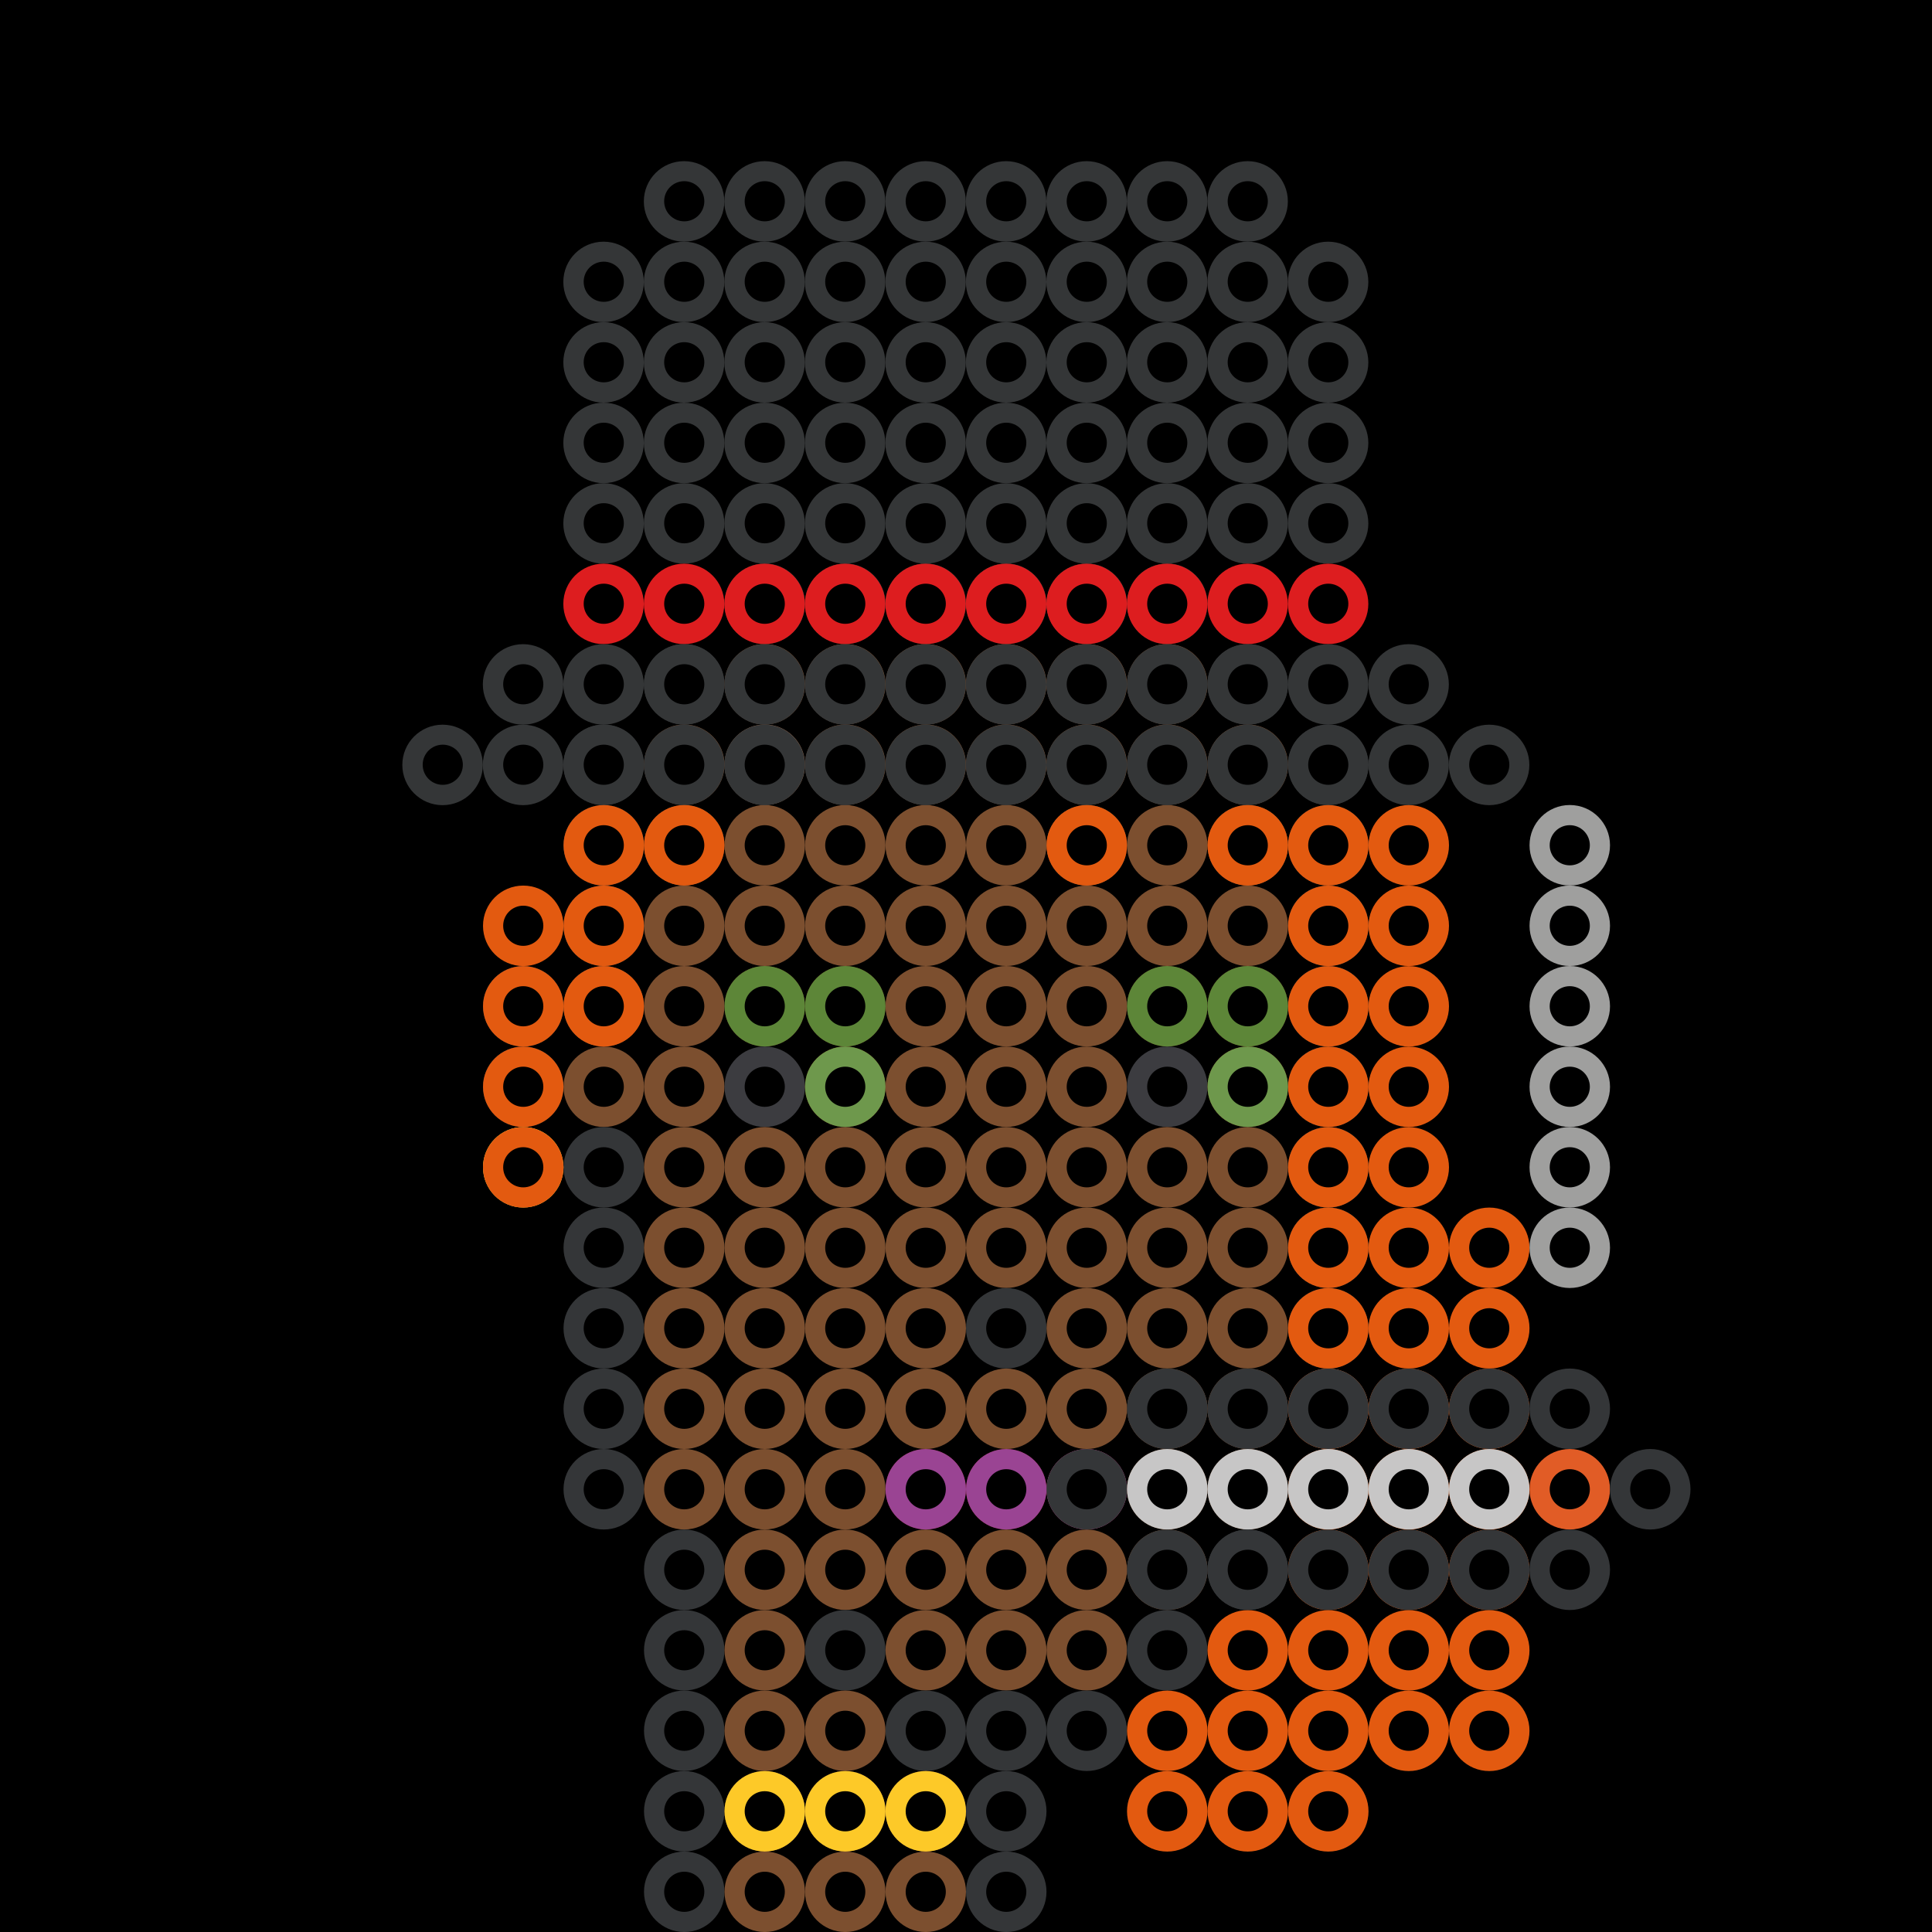 <?xml version='1.0' encoding='UTF-8'?><svg id='Lager_2' xmlns='http://www.w3.org/2000/svg' width='240mm' height='240mm' viewBox='0 0 680.31 680.31'><g id='Lager_2-2'><rect width='680.31' height='680.31'/></g><defs><style>.Dark-1{fill:none;}.Dark-2{fill:#93694d;}.Dark-3{fill:#713910;}.Dark-4{fill:#701513;}.Dark-5{fill:#343638;}.Dark-6{fill:#3c3c40;}.Dark-7{fill:#532913;}.Dark-8{fill:#7c4f2f;}</style></defs><g id='dark'><g><circle class='Dark-5' cx='269.29' cy='212.6' r='14.17'/><circle class='Dark-5' cx='297.64' cy='212.6' r='14.17'/><circle class='Dark-5' cx='325.98' cy='212.6' r='14.17'/><circle class='Dark-5' cx='354.33' cy='212.6' r='14.17'/><circle class='Dark-5' cx='382.68' cy='212.6' r='14.17'/><circle class='Dark-5' cx='411.02' cy='212.6' r='14.17'/><circle class='Dark-5' cx='240.94' cy='240.95' r='14.17'/><circle class='Dark-8' cx='269.29' cy='240.95' r='14.17'/><circle class='Dark-8' cx='297.64' cy='240.95' r='14.17'/><circle class='Dark-8' cx='325.98' cy='240.95' r='14.17'/><circle class='Dark-8' cx='354.33' cy='240.95' r='14.17'/><circle class='Dark-8' cx='382.68' cy='240.95' r='14.17'/><circle class='Dark-8' cx='411.02' cy='240.95' r='14.17'/><circle class='Dark-5' cx='439.37' cy='240.95' r='14.17'/><circle class='Dark-5' cx='212.6' cy='269.29' r='14.17'/><circle class='Dark-8' cx='240.94' cy='269.29' r='14.17'/><circle class='Dark-2' cx='269.29' cy='269.29' r='14.17'/><circle class='Dark-8' cx='297.64' cy='269.29' r='14.17'/><circle class='Dark-8' cx='325.98' cy='269.29' r='14.17'/><circle class='Dark-8' cx='354.33' cy='269.29' r='14.17'/><circle class='Dark-8' cx='382.68' cy='269.29' r='14.17'/><circle class='Dark-8' cx='411.02' cy='269.29' r='14.17'/><circle class='Dark-8' cx='439.37' cy='269.29' r='14.17'/><circle class='Dark-5' cx='467.72' cy='269.29' r='14.17'/><circle class='Dark-5' cx='212.6' cy='297.64' r='14.17'/><circle class='Dark-8' cx='240.94' cy='297.64' r='14.17'/><circle class='Dark-8' cx='269.29' cy='297.64' r='14.17'/><circle class='Dark-8' cx='297.64' cy='297.64' r='14.17'/><circle class='Dark-8' cx='325.98' cy='297.64' r='14.17'/><circle class='Dark-8' cx='354.33' cy='297.64' r='14.17'/><circle class='Dark-8' cx='382.68' cy='297.64' r='14.17'/><circle class='Dark-8' cx='411.02' cy='297.64' r='14.17'/><circle class='Dark-8' cx='439.37' cy='297.64' r='14.17'/><circle class='Dark-5' cx='467.72' cy='297.64' r='14.17'/><circle class='Dark-5' cx='212.6' cy='325.99' r='14.17'/><circle class='Dark-8' cx='240.94' cy='325.99' r='14.17'/><circle class='Dark-8' cx='269.29' cy='325.99' r='14.17'/><circle class='Dark-8' cx='297.64' cy='325.99' r='14.17'/><circle class='Dark-8' cx='325.98' cy='325.99' r='14.17'/><circle class='Dark-8' cx='354.33' cy='325.99' r='14.17'/><circle class='Dark-8' cx='382.68' cy='325.99' r='14.17'/><circle class='Dark-8' cx='411.02' cy='325.99' r='14.17'/><circle class='Dark-8' cx='439.37' cy='325.99' r='14.17'/><circle class='Dark-5' cx='467.72' cy='325.99' r='14.17'/><circle class='Dark-5' cx='184.25' cy='354.33' r='14.17'/><circle class='Dark-8' cx='212.6' cy='354.33' r='14.17'/><circle class='Dark-8' cx='240.94' cy='354.33' r='14.17'/><circle class='Dark-7' cx='269.29' cy='354.33' r='14.17'/><circle class='Dark-7' cx='297.64' cy='354.33' r='14.17'/><circle class='Dark-8' cx='325.98' cy='354.33' r='14.17'/><circle class='Dark-8' cx='354.33' cy='354.33' r='14.17'/><circle class='Dark-8' cx='382.68' cy='354.33' r='14.17'/><circle class='Dark-7' cx='411.02' cy='354.33' r='14.17'/><circle class='Dark-7' cx='439.37' cy='354.33' r='14.17'/><circle class='Dark-5' cx='467.72' cy='354.33' r='14.17'/><circle class='Dark-5' cx='184.25' cy='382.68' r='14.17'/><circle class='Dark-8' cx='212.6' cy='382.68' r='14.17'/><circle class='Dark-8' cx='240.94' cy='382.68' r='14.17'/><circle class='Dark-6' cx='269.29' cy='382.68' r='14.17'/><circle class='Dark-3' cx='297.64' cy='382.68' r='14.17'/><circle class='Dark-8' cx='325.98' cy='382.68' r='14.17'/><circle class='Dark-8' cx='354.33' cy='382.68' r='14.17'/><circle class='Dark-8' cx='382.68' cy='382.68' r='14.17'/><circle class='Dark-6' cx='411.02' cy='382.68' r='14.17'/><circle class='Dark-3' cx='439.37' cy='382.68' r='14.17'/><circle class='Dark-5' cx='467.72' cy='382.68' r='14.17'/><circle class='Dark-5' cx='184.25' cy='411.03' r='14.17'/><circle class='Dark-5' cx='212.6' cy='411.03' r='14.17'/><circle class='Dark-8' cx='240.94' cy='411.03' r='14.17'/><circle class='Dark-8' cx='269.29' cy='411.03' r='14.17'/><circle class='Dark-8' cx='297.64' cy='411.03' r='14.17'/><circle class='Dark-8' cx='325.98' cy='411.03' r='14.17'/><circle class='Dark-8' cx='354.33' cy='411.03' r='14.17'/><circle class='Dark-8' cx='382.68' cy='411.03' r='14.17'/><circle class='Dark-8' cx='411.02' cy='411.03' r='14.17'/><circle class='Dark-8' cx='439.37' cy='411.03' r='14.17'/><circle class='Dark-5' cx='467.72' cy='411.03' r='14.17'/><circle class='Dark-5' cx='212.6' cy='439.37' r='14.17'/><circle class='Dark-8' cx='240.94' cy='439.37' r='14.17'/><circle class='Dark-8' cx='269.29' cy='439.37' r='14.17'/><circle class='Dark-8' cx='297.64' cy='439.37' r='14.17'/><circle class='Dark-8' cx='325.98' cy='439.37' r='14.17'/><circle class='Dark-8' cx='354.33' cy='439.37' r='14.17'/><circle class='Dark-8' cx='382.68' cy='439.37' r='14.17'/><circle class='Dark-8' cx='411.02' cy='439.37' r='14.17'/><circle class='Dark-8' cx='439.37' cy='439.37' r='14.17'/><circle class='Dark-5' cx='467.72' cy='439.37' r='14.17'/><circle class='Dark-5' cx='212.6' cy='467.72' r='14.17'/><circle class='Dark-8' cx='240.94' cy='467.72' r='14.17'/><circle class='Dark-8' cx='269.29' cy='467.72' r='14.17'/><circle class='Dark-8' cx='297.64' cy='467.72' r='14.17'/><circle class='Dark-8' cx='325.98' cy='467.72' r='14.17'/><circle class='Dark-5' cx='354.33' cy='467.72' r='14.17'/><circle class='Dark-8' cx='382.68' cy='467.72' r='14.17'/><circle class='Dark-8' cx='411.02' cy='467.72' r='14.17'/><circle class='Dark-8' cx='439.37' cy='467.72' r='14.17'/><circle class='Dark-5' cx='467.72' cy='467.72' r='14.17'/><circle class='Dark-5' cx='212.6' cy='496.07' r='14.17'/><circle class='Dark-8' cx='240.94' cy='496.07' r='14.17'/><circle class='Dark-8' cx='269.29' cy='496.07' r='14.17'/><circle class='Dark-8' cx='297.64' cy='496.07' r='14.17'/><circle class='Dark-8' cx='325.98' cy='496.07' r='14.17'/><circle class='Dark-8' cx='354.33' cy='496.07' r='14.17'/><circle class='Dark-8' cx='382.68' cy='496.07' r='14.17'/><circle class='Dark-8' cx='411.02' cy='496.07' r='14.17'/><circle class='Dark-8' cx='439.37' cy='496.07' r='14.17'/><circle class='Dark-5' cx='467.72' cy='496.07' r='14.17'/><circle class='Dark-5' cx='212.6' cy='524.41' r='14.17'/><circle class='Dark-8' cx='240.94' cy='524.41' r='14.17'/><circle class='Dark-8' cx='269.29' cy='524.41' r='14.17'/><circle class='Dark-8' cx='297.64' cy='524.41' r='14.17'/><circle class='Dark-4' cx='325.98' cy='524.41' r='14.17'/><circle class='Dark-4' cx='354.33' cy='524.41' r='14.17'/><circle class='Dark-4' cx='382.68' cy='524.41' r='14.17'/><circle class='Dark-8' cx='411.02' cy='524.41' r='14.17'/><circle class='Dark-8' cx='439.37' cy='524.41' r='14.17'/><circle class='Dark-5' cx='467.72' cy='524.41' r='14.17'/><circle class='Dark-5' cx='240.94' cy='552.76' r='14.17'/><circle class='Dark-8' cx='269.29' cy='552.76' r='14.17'/><circle class='Dark-8' cx='297.64' cy='552.76' r='14.17'/><circle class='Dark-8' cx='325.98' cy='552.76' r='14.17'/><circle class='Dark-8' cx='354.33' cy='552.76' r='14.17'/><circle class='Dark-8' cx='382.68' cy='552.76' r='14.17'/><circle class='Dark-8' cx='411.02' cy='552.76' r='14.17'/><circle class='Dark-5' cx='439.37' cy='552.76' r='14.17'/><circle class='Dark-5' cx='240.94' cy='581.11' r='14.17'/><circle class='Dark-8' cx='269.29' cy='581.11' r='14.17'/><circle class='Dark-5' cx='297.64' cy='581.11' r='14.17'/><circle class='Dark-8' cx='325.98' cy='581.11' r='14.17'/><circle class='Dark-8' cx='354.33' cy='581.11' r='14.17'/><circle class='Dark-8' cx='382.68' cy='581.11' r='14.17'/><circle class='Dark-5' cx='411.02' cy='581.11' r='14.17'/><circle class='Dark-5' cx='240.94' cy='609.45' r='14.17'/><circle class='Dark-8' cx='269.29' cy='609.45' r='14.17'/><circle class='Dark-8' cx='297.64' cy='609.45' r='14.17'/><circle class='Dark-5' cx='325.98' cy='609.45' r='14.17'/><circle class='Dark-5' cx='354.33' cy='609.45' r='14.17'/><circle class='Dark-5' cx='382.68' cy='609.45' r='14.17'/><circle class='Dark-5' cx='240.94' cy='637.8' r='14.17'/><circle class='Dark-8' cx='269.29' cy='637.8' r='14.17'/><circle class='Dark-8' cx='297.64' cy='637.8' r='14.17'/><circle class='Dark-8' cx='325.98' cy='637.8' r='14.17'/><circle class='Dark-5' cx='354.33' cy='637.8' r='14.17'/><circle class='Dark-5' cx='240.94' cy='666.15' r='14.17'/><circle class='Dark-8' cx='269.29' cy='666.15' r='14.17'/><circle class='Dark-8' cx='297.64' cy='666.15' r='14.17'/><circle class='Dark-8' cx='325.98' cy='666.15' r='14.17'/><circle class='Dark-5' cx='354.33' cy='666.15' r='14.17'/><rect class='Dark-1' width='680.31' height='680.31'/></g></g><defs><style>.Earing-1{fill:none;}.Earing-2{fill:#fdc928;}</style></defs><g id='earing'><g><circle class='Earing-2' cx='184.25' cy='411.03' r='14.17'/><rect class='Earing-1' width='680.31' height='680.31'/></g></g><defs><style>.Tophat-1{fill:none;}.Tophat-2{fill:#dd1d1f;}.Tophat-3{fill:#e35a10;}.Tophat-4{fill:#343637;}</style></defs><g id='top_hat'><g><circle class='Tophat-4' cx='240.88' cy='70.92' r='14.17'/><circle class='Tophat-4' cx='269.23' cy='70.92' r='14.17'/><circle class='Tophat-4' cx='297.57' cy='70.92' r='14.17'/><circle class='Tophat-4' cx='325.92' cy='70.92' r='14.17'/><circle class='Tophat-4' cx='354.28' cy='70.92' r='14.17'/><circle class='Tophat-4' cx='382.62' cy='70.92' r='14.17'/><circle class='Tophat-4' cx='410.97' cy='70.92' r='14.17'/><circle class='Tophat-4' cx='439.32' cy='70.92' r='14.17'/><circle class='Tophat-4' cx='212.53' cy='99.27' r='14.17'/><circle class='Tophat-4' cx='240.88' cy='99.27' r='14.17'/><circle class='Tophat-4' cx='269.23' cy='99.27' r='14.17'/><circle class='Tophat-4' cx='297.57' cy='99.27' r='14.17'/><circle class='Tophat-4' cx='325.92' cy='99.27' r='14.17'/><circle class='Tophat-4' cx='354.28' cy='99.27' r='14.17'/><circle class='Tophat-4' cx='382.62' cy='99.27' r='14.17'/><circle class='Tophat-4' cx='410.97' cy='99.27' r='14.17'/><circle class='Tophat-4' cx='439.32' cy='99.27' r='14.17'/><circle class='Tophat-4' cx='467.66' cy='99.27' r='14.17'/><circle class='Tophat-4' cx='212.53' cy='127.61' r='14.17'/><circle class='Tophat-4' cx='240.88' cy='127.61' r='14.17'/><circle class='Tophat-4' cx='269.23' cy='127.61' r='14.17'/><circle class='Tophat-4' cx='297.57' cy='127.61' r='14.17'/><circle class='Tophat-4' cx='325.92' cy='127.61' r='14.17'/><circle class='Tophat-4' cx='354.28' cy='127.61' r='14.17'/><circle class='Tophat-4' cx='382.62' cy='127.61' r='14.17'/><circle class='Tophat-4' cx='410.97' cy='127.61' r='14.17'/><circle class='Tophat-4' cx='439.32' cy='127.61' r='14.17'/><circle class='Tophat-4' cx='467.66' cy='127.61' r='14.17'/><circle class='Tophat-4' cx='212.53' cy='155.96' r='14.17'/><circle class='Tophat-4' cx='240.88' cy='155.96' r='14.17'/><circle class='Tophat-4' cx='269.23' cy='155.96' r='14.17'/><circle class='Tophat-4' cx='297.57' cy='155.96' r='14.17'/><circle class='Tophat-4' cx='325.92' cy='155.96' r='14.17'/><circle class='Tophat-4' cx='354.28' cy='155.96' r='14.17'/><circle class='Tophat-4' cx='382.62' cy='155.96' r='14.17'/><circle class='Tophat-4' cx='410.97' cy='155.96' r='14.17'/><circle class='Tophat-4' cx='439.32' cy='155.96' r='14.17'/><circle class='Tophat-4' cx='467.66' cy='155.96' r='14.17'/><circle class='Tophat-4' cx='212.53' cy='184.31' r='14.17'/><circle class='Tophat-4' cx='240.88' cy='184.31' r='14.17'/><circle class='Tophat-4' cx='269.23' cy='184.31' r='14.17'/><circle class='Tophat-4' cx='297.57' cy='184.31' r='14.17'/><circle class='Tophat-4' cx='325.92' cy='184.31' r='14.17'/><circle class='Tophat-4' cx='354.28' cy='184.31' r='14.17'/><circle class='Tophat-4' cx='382.62' cy='184.31' r='14.17'/><circle class='Tophat-4' cx='410.97' cy='184.31' r='14.17'/><circle class='Tophat-4' cx='439.32' cy='184.31' r='14.17'/><circle class='Tophat-4' cx='467.66' cy='184.31' r='14.17'/><circle class='Tophat-2' cx='212.53' cy='212.65' r='14.17'/><circle class='Tophat-2' cx='240.88' cy='212.65' r='14.17'/><circle class='Tophat-2' cx='269.23' cy='212.65' r='14.17'/><circle class='Tophat-2' cx='297.57' cy='212.65' r='14.17'/><circle class='Tophat-2' cx='325.92' cy='212.65' r='14.17'/><circle class='Tophat-2' cx='354.28' cy='212.65' r='14.17'/><circle class='Tophat-2' cx='382.62' cy='212.65' r='14.17'/><circle class='Tophat-2' cx='410.97' cy='212.65' r='14.17'/><circle class='Tophat-2' cx='439.32' cy='212.65' r='14.17'/><circle class='Tophat-2' cx='467.66' cy='212.65' r='14.17'/><circle class='Tophat-4' cx='184.19' cy='241' r='14.17'/><circle class='Tophat-4' cx='212.53' cy='241' r='14.17'/><circle class='Tophat-4' cx='240.88' cy='241' r='14.17'/><circle class='Tophat-4' cx='269.23' cy='241' r='14.17'/><circle class='Tophat-4' cx='297.57' cy='241' r='14.17'/><circle class='Tophat-4' cx='325.92' cy='241' r='14.17'/><circle class='Tophat-4' cx='354.28' cy='241' r='14.17'/><circle class='Tophat-4' cx='382.62' cy='241' r='14.17'/><circle class='Tophat-4' cx='410.97' cy='241' r='14.17'/><circle class='Tophat-4' cx='439.32' cy='241' r='14.17'/><circle class='Tophat-4' cx='467.66' cy='241' r='14.17'/><circle class='Tophat-4' cx='496.01' cy='241' r='14.17'/><circle class='Tophat-4' cx='155.84' cy='269.35' r='14.17'/><circle class='Tophat-4' cx='184.19' cy='269.35' r='14.17'/><circle class='Tophat-4' cx='212.53' cy='269.35' r='14.17'/><circle class='Tophat-4' cx='240.88' cy='269.35' r='14.17'/><circle class='Tophat-4' cx='269.23' cy='269.35' r='14.17'/><circle class='Tophat-4' cx='297.57' cy='269.35' r='14.17'/><circle class='Tophat-4' cx='325.92' cy='269.35' r='14.17'/><circle class='Tophat-4' cx='354.28' cy='269.35' r='14.17'/><circle class='Tophat-4' cx='382.62' cy='269.35' r='14.17'/><circle class='Tophat-4' cx='410.97' cy='269.35' r='14.17'/><circle class='Tophat-4' cx='439.32' cy='269.35' r='14.17'/><circle class='Tophat-4' cx='467.66' cy='269.35' r='14.17'/><circle class='Tophat-4' cx='496.01' cy='269.35' r='14.17'/><circle class='Tophat-4' cx='524.36' cy='269.35' r='14.17'/><rect class='Tophat-1' width='680.31' height='680.31'/><circle class='Tophat-3' cx='212.6' cy='297.66' r='14.17'/><circle class='Tophat-3' cx='240.94' cy='297.66' r='14.17'/><circle class='Tophat-3' cx='382.68' cy='297.66' r='14.17'/><circle class='Tophat-3' cx='439.37' cy='297.66' r='14.17'/><circle class='Tophat-3' cx='467.72' cy='297.66' r='14.17'/><circle class='Tophat-3' cx='496.06' cy='297.66' r='14.17'/><circle class='Tophat-3' cx='184.25' cy='326.01' r='14.17'/><circle class='Tophat-3' cx='212.6' cy='326.01' r='14.17'/><circle class='Tophat-3' cx='467.72' cy='326.01' r='14.17'/><circle class='Tophat-3' cx='496.06' cy='326.01' r='14.17'/><circle class='Tophat-3' cx='184.25' cy='354.36' r='14.17'/><circle class='Tophat-3' cx='212.6' cy='354.36' r='14.17'/><circle class='Tophat-3' cx='467.72' cy='354.36' r='14.17'/><circle class='Tophat-3' cx='496.06' cy='354.36' r='14.17'/><circle class='Tophat-3' cx='184.25' cy='382.7' r='14.17'/><circle class='Tophat-3' cx='467.72' cy='382.7' r='14.17'/><circle class='Tophat-3' cx='496.06' cy='382.7' r='14.17'/><circle class='Tophat-3' cx='184.25' cy='411.05' r='14.17'/><circle class='Tophat-3' cx='467.72' cy='411.05' r='14.17'/><circle class='Tophat-3' cx='496.06' cy='411.05' r='14.17'/><circle class='Tophat-3' cx='467.72' cy='439.39' r='14.17'/><circle class='Tophat-3' cx='496.06' cy='439.39' r='14.17'/><circle class='Tophat-3' cx='524.41' cy='439.39' r='14.17'/><circle class='Tophat-3' cx='467.72' cy='467.74' r='14.17'/><circle class='Tophat-3' cx='496.06' cy='467.74' r='14.17'/><circle class='Tophat-3' cx='524.41' cy='467.74' r='14.17'/><circle class='Tophat-3' cx='467.72' cy='496.09' r='14.17'/><circle class='Tophat-3' cx='496.06' cy='496.09' r='14.17'/><circle class='Tophat-3' cx='524.41' cy='496.09' r='14.17'/><circle class='Tophat-3' cx='467.72' cy='524.43' r='14.17'/><circle class='Tophat-3' cx='496.06' cy='524.43' r='14.17'/><circle class='Tophat-3' cx='524.41' cy='524.43' r='14.17'/><circle class='Tophat-3' cx='467.72' cy='552.78' r='14.17'/><circle class='Tophat-3' cx='496.06' cy='552.78' r='14.17'/><circle class='Tophat-3' cx='524.41' cy='552.78' r='14.17'/><circle class='Tophat-3' cx='439.37' cy='581.13' r='14.17'/><circle class='Tophat-3' cx='467.72' cy='581.13' r='14.17'/><circle class='Tophat-3' cx='496.06' cy='581.13' r='14.17'/><circle class='Tophat-3' cx='524.41' cy='581.13' r='14.17'/><circle class='Tophat-3' cx='411.02' cy='609.47' r='14.17'/><circle class='Tophat-3' cx='439.37' cy='609.47' r='14.17'/><circle class='Tophat-3' cx='467.72' cy='609.47' r='14.17'/><circle class='Tophat-3' cx='496.06' cy='609.47' r='14.17'/><circle class='Tophat-3' cx='524.41' cy='609.47' r='14.17'/><circle class='Tophat-3' cx='411.02' cy='637.82' r='14.17'/><circle class='Tophat-3' cx='439.37' cy='637.82' r='14.17'/><circle class='Tophat-3' cx='467.72' cy='637.82' r='14.17'/><rect class='Tophat-1' x='0' y='.02' width='680.31' height='680.31'/></g></g><defs><style>.Greeneyess-1{fill:none;}.Greeneyess-2{fill:#6e984c;}.Greeneyess-3{fill:#5d8638;}</style></defs><g id='green_eyeshadow'><g><circle class='Greeneyess-3' cx='269.29' cy='354.33' r='14.17'/><circle class='Greeneyess-3' cx='297.64' cy='354.33' r='14.17'/><circle class='Greeneyess-3' cx='411.02' cy='354.33' r='14.17'/><circle class='Greeneyess-3' cx='439.37' cy='354.33' r='14.17'/><circle class='Greeneyess-2' cx='297.64' cy='382.68' r='14.17'/><circle class='Greeneyess-2' cx='439.37' cy='382.68' r='14.17'/><rect class='Greeneyess-1' width='680.31' height='680.31'/></g></g><defs><style>.Goldchain-1{fill:none;}.Goldchain-2{fill:#fdc928;}</style></defs><g id='gold_chain'><g><circle class='Goldchain-2' cx='269.29' cy='637.8' r='14.17'/><circle class='Goldchain-2' cx='297.64' cy='637.8' r='14.17'/><circle class='Goldchain-2' cx='325.98' cy='637.8' r='14.17'/><rect class='Goldchain-1' width='680.31' height='680.31'/></g></g><defs><style>.Pinklips-1{fill:none;}.Pinklips-2{fill:#9a4493;}</style></defs><g id='pink_lips'><g><circle class='Pinklips-2' cx='325.98' cy='524.41' r='14.17'/><circle class='Pinklips-2' cx='354.33' cy='524.41' r='14.17'/><circle class='Pinklips-2' cx='382.68' cy='524.41' r='14.17'/><rect class='Pinklips-1' width='680.31' height='680.31'/></g></g><defs><style>.Cig-1{fill:none;}.Cig-2{fill:#9f9f9e;}.Cig-3{fill:#c7c6c6;}.Cig-4{fill:#e15c26;}.Cig-5{fill:#343638;}</style></defs><g id='cigarette'><g><circle class='Cig-2' cx='552.76' cy='297.64' r='14.17'/><circle class='Cig-2' cx='552.76' cy='325.99' r='14.17'/><circle class='Cig-2' cx='552.76' cy='354.33' r='14.17'/><circle class='Cig-2' cx='552.76' cy='382.68' r='14.17'/><circle class='Cig-2' cx='552.76' cy='411.03' r='14.17'/><circle class='Cig-2' cx='552.76' cy='439.37' r='14.17'/><circle class='Cig-5' cx='411.02' cy='496.07' r='14.17'/><circle class='Cig-5' cx='439.37' cy='496.07' r='14.17'/><circle class='Cig-5' cx='467.72' cy='496.07' r='14.17'/><circle class='Cig-5' cx='496.06' cy='496.07' r='14.17'/><circle class='Cig-5' cx='524.41' cy='496.07' r='14.17'/><circle class='Cig-5' cx='552.76' cy='496.07' r='14.17'/><circle class='Cig-5' cx='382.68' cy='524.41' r='14.17'/><circle class='Cig-3' cx='411.02' cy='524.41' r='14.17'/><circle class='Cig-3' cx='439.37' cy='524.41' r='14.17'/><circle class='Cig-3' cx='467.72' cy='524.41' r='14.17'/><circle class='Cig-3' cx='496.06' cy='524.41' r='14.17'/><circle class='Cig-3' cx='524.41' cy='524.41' r='14.17'/><circle class='Cig-4' cx='552.76' cy='524.41' r='14.17'/><circle class='Cig-5' cx='581.1' cy='524.41' r='14.17'/><circle class='Cig-5' cx='411.02' cy='552.76' r='14.17'/><circle class='Cig-5' cx='439.37' cy='552.76' r='14.17'/><circle class='Cig-5' cx='467.72' cy='552.76' r='14.17'/><circle class='Cig-5' cx='496.06' cy='552.76' r='14.17'/><circle class='Cig-5' cx='524.41' cy='552.76' r='14.17'/><circle class='Cig-5' cx='552.76' cy='552.76' r='14.17'/><rect class='Cig-1' width='680.31' height='680.31'/></g></g><defs><style>.Blob1-1{fill:none;}</style></defs><g id='blob1'><g><circle cx='14.17' cy='14.17' r='7.07'/><circle cx='42.52' cy='14.17' r='7.07'/><circle cx='70.87' cy='14.17' r='7.07'/><circle cx='99.21' cy='14.17' r='7.07'/><circle cx='127.56' cy='14.17' r='7.07'/><circle cx='155.91' cy='14.17' r='7.07'/><circle cx='184.25' cy='14.17' r='7.07'/><circle cx='212.6' cy='14.17' r='7.07'/><circle cx='240.94' cy='14.17' r='7.07'/><circle cx='269.29' cy='14.17' r='7.07'/><circle cx='297.64' cy='14.17' r='7.07'/><circle cx='325.98' cy='14.17' r='7.07'/><circle cx='354.33' cy='14.17' r='7.07'/><circle cx='382.68' cy='14.17' r='7.07'/><circle cx='411.02' cy='14.17' r='7.07'/><circle cx='439.37' cy='14.17' r='7.07'/><circle cx='467.72' cy='14.17' r='7.07'/><circle cx='496.06' cy='14.17' r='7.07'/><circle cx='524.41' cy='14.17' r='7.07'/><circle cx='552.76' cy='14.17' r='7.07'/><circle cx='581.1' cy='14.17' r='7.07'/><circle cx='609.45' cy='14.17' r='7.07'/><circle cx='637.8' cy='14.17' r='7.07'/><circle cx='666.14' cy='14.17' r='7.07'/><circle cx='14.17' cy='42.52' r='7.07'/><circle cx='42.52' cy='42.52' r='7.07'/><circle cx='70.87' cy='42.52' r='7.07'/><circle cx='99.21' cy='42.52' r='7.07'/><circle cx='127.56' cy='42.52' r='7.07'/><circle cx='155.91' cy='42.52' r='7.07'/><circle cx='184.25' cy='42.52' r='7.07'/><circle cx='212.6' cy='42.52' r='7.07'/><circle cx='240.94' cy='42.52' r='7.07'/><circle cx='269.29' cy='42.52' r='7.07'/><circle cx='297.64' cy='42.52' r='7.07'/><circle cx='325.98' cy='42.52' r='7.07'/><circle cx='354.33' cy='42.52' r='7.07'/><circle cx='382.68' cy='42.52' r='7.07'/><circle cx='411.02' cy='42.52' r='7.07'/><circle cx='439.37' cy='42.52' r='7.07'/><circle cx='467.72' cy='42.52' r='7.07'/><circle cx='496.06' cy='42.52' r='7.07'/><circle cx='524.41' cy='42.52' r='7.07'/><circle cx='552.76' cy='42.52' r='7.07'/><circle cx='581.1' cy='42.52' r='7.07'/><circle cx='609.45' cy='42.52' r='7.07'/><circle cx='637.8' cy='42.52' r='7.07'/><circle cx='666.14' cy='42.52' r='7.07'/><circle cx='14.17' cy='70.87' r='7.07'/><circle cx='42.52' cy='70.87' r='7.07'/><circle cx='70.87' cy='70.87' r='7.07'/><circle cx='99.21' cy='70.87' r='7.07'/><circle cx='127.56' cy='70.87' r='7.07'/><circle cx='155.91' cy='70.87' r='7.07'/><circle cx='184.25' cy='70.87' r='7.07'/><circle cx='212.6' cy='70.87' r='7.07'/><circle cx='240.94' cy='70.87' r='7.07'/><circle cx='269.29' cy='70.87' r='7.07'/><circle cx='297.64' cy='70.87' r='7.07'/><circle cx='325.98' cy='70.87' r='7.07'/><circle cx='354.33' cy='70.87' r='7.07'/><circle cx='382.68' cy='70.87' r='7.07'/><circle cx='411.02' cy='70.87' r='7.07'/><circle cx='439.37' cy='70.87' r='7.07'/><circle cx='467.72' cy='70.87' r='7.07'/><circle cx='496.06' cy='70.87' r='7.07'/><circle cx='524.41' cy='70.87' r='7.07'/><circle cx='552.76' cy='70.87' r='7.07'/><circle cx='581.1' cy='70.87' r='7.07'/><circle cx='609.45' cy='70.87' r='7.07'/><circle cx='637.8' cy='70.87' r='7.07'/><circle cx='666.14' cy='70.87' r='7.07'/><circle cx='14.17' cy='99.21' r='7.07'/><circle cx='42.52' cy='99.21' r='7.07'/><circle cx='70.87' cy='99.21' r='7.07'/><circle cx='99.21' cy='99.21' r='7.07'/><circle cx='127.56' cy='99.21' r='7.07'/><circle cx='155.91' cy='99.21' r='7.07'/><circle cx='184.25' cy='99.21' r='7.07'/><circle cx='212.6' cy='99.21' r='7.07'/><circle cx='240.94' cy='99.21' r='7.07'/><circle cx='269.29' cy='99.21' r='7.07'/><circle cx='297.64' cy='99.21' r='7.07'/><circle cx='325.98' cy='99.21' r='7.07'/><circle cx='354.33' cy='99.21' r='7.07'/><circle cx='382.68' cy='99.21' r='7.07'/><circle cx='411.02' cy='99.21' r='7.07'/><circle cx='439.37' cy='99.21' r='7.07'/><circle cx='467.72' cy='99.21' r='7.07'/><circle cx='496.06' cy='99.21' r='7.07'/><circle cx='524.41' cy='99.21' r='7.07'/><circle cx='552.76' cy='99.21' r='7.07'/><circle cx='581.1' cy='99.21' r='7.07'/><circle cx='609.45' cy='99.21' r='7.07'/><circle cx='637.8' cy='99.21' r='7.07'/><circle cx='666.14' cy='99.21' r='7.07'/><circle cx='14.17' cy='127.56' r='7.07'/><circle cx='42.52' cy='127.56' r='7.07'/><circle cx='70.87' cy='127.56' r='7.07'/><circle cx='99.21' cy='127.56' r='7.07'/><circle cx='127.56' cy='127.56' r='7.07'/><circle cx='155.91' cy='127.56' r='7.07'/><circle cx='184.25' cy='127.56' r='7.07'/><circle cx='212.6' cy='127.56' r='7.07'/><circle cx='240.94' cy='127.56' r='7.07'/><circle cx='269.29' cy='127.56' r='7.07'/><circle cx='297.64' cy='127.56' r='7.07'/><circle cx='325.98' cy='127.56' r='7.07'/><circle cx='354.33' cy='127.56' r='7.07'/><circle cx='382.68' cy='127.56' r='7.07'/><circle cx='411.02' cy='127.56' r='7.07'/><circle cx='439.37' cy='127.56' r='7.07'/><circle cx='467.72' cy='127.56' r='7.07'/><circle cx='496.06' cy='127.56' r='7.07'/><circle cx='524.41' cy='127.56' r='7.07'/><circle cx='552.76' cy='127.56' r='7.07'/><circle cx='581.1' cy='127.56' r='7.07'/><circle cx='609.45' cy='127.56' r='7.07'/><circle cx='637.8' cy='127.56' r='7.07'/><circle cx='666.14' cy='127.56' r='7.07'/><circle cx='14.17' cy='155.91' r='7.07'/><circle cx='42.52' cy='155.91' r='7.07'/><circle cx='70.87' cy='155.91' r='7.07'/><circle cx='99.21' cy='155.91' r='7.07'/><circle cx='127.56' cy='155.91' r='7.07'/><circle cx='155.91' cy='155.91' r='7.07'/><circle cx='184.25' cy='155.91' r='7.07'/><circle cx='212.6' cy='155.91' r='7.07'/><circle cx='240.94' cy='155.91' r='7.07'/><circle cx='269.29' cy='155.91' r='7.07'/><circle cx='297.64' cy='155.91' r='7.07'/><circle cx='325.98' cy='155.91' r='7.07'/><circle cx='354.33' cy='155.91' r='7.07'/><circle cx='382.68' cy='155.91' r='7.07'/><circle cx='411.02' cy='155.91' r='7.07'/><circle cx='439.37' cy='155.91' r='7.07'/><circle cx='467.72' cy='155.91' r='7.07'/><circle cx='496.06' cy='155.91' r='7.07'/><circle cx='524.41' cy='155.91' r='7.07'/><circle cx='552.76' cy='155.91' r='7.07'/><circle cx='581.1' cy='155.91' r='7.07'/><circle cx='609.45' cy='155.91' r='7.07'/><circle cx='637.8' cy='155.91' r='7.07'/><circle cx='666.14' cy='155.91' r='7.07'/><circle cx='14.17' cy='184.25' r='7.07'/><circle cx='42.52' cy='184.25' r='7.07'/><circle cx='70.87' cy='184.25' r='7.07'/><circle cx='99.21' cy='184.25' r='7.07'/><circle cx='127.56' cy='184.25' r='7.07'/><circle cx='155.91' cy='184.25' r='7.07'/><circle cx='184.25' cy='184.25' r='7.07'/><circle cx='212.6' cy='184.25' r='7.07'/><circle cx='240.94' cy='184.25' r='7.07'/><circle cx='269.29' cy='184.25' r='7.07'/><circle cx='297.64' cy='184.25' r='7.07'/><circle cx='325.98' cy='184.25' r='7.07'/><circle cx='354.33' cy='184.25' r='7.07'/><circle cx='382.68' cy='184.25' r='7.07'/><circle cx='411.02' cy='184.25' r='7.07'/><circle cx='439.37' cy='184.25' r='7.07'/><circle cx='467.72' cy='184.25' r='7.07'/><circle cx='496.06' cy='184.25' r='7.07'/><circle cx='524.41' cy='184.25' r='7.07'/><circle cx='552.76' cy='184.25' r='7.07'/><circle cx='581.1' cy='184.25' r='7.07'/><circle cx='609.45' cy='184.25' r='7.07'/><circle cx='637.8' cy='184.25' r='7.07'/><circle cx='666.14' cy='184.25' r='7.07'/><circle cx='14.17' cy='212.6' r='7.07'/><circle cx='42.52' cy='212.6' r='7.07'/><circle cx='70.87' cy='212.6' r='7.07'/><circle cx='99.21' cy='212.6' r='7.07'/><circle cx='127.56' cy='212.6' r='7.07'/><circle cx='155.91' cy='212.6' r='7.07'/><circle cx='184.25' cy='212.6' r='7.07'/><circle cx='212.6' cy='212.6' r='7.07'/><circle cx='240.94' cy='212.6' r='7.07'/><circle cx='269.29' cy='212.6' r='7.07'/><circle cx='297.64' cy='212.6' r='7.07'/><circle cx='325.98' cy='212.6' r='7.07'/><circle cx='354.33' cy='212.6' r='7.07'/><circle cx='382.68' cy='212.6' r='7.07'/><circle cx='411.02' cy='212.6' r='7.07'/><circle cx='439.37' cy='212.6' r='7.07'/><circle cx='467.72' cy='212.6' r='7.07'/><circle cx='496.06' cy='212.6' r='7.07'/><circle cx='524.41' cy='212.6' r='7.07'/><circle cx='552.76' cy='212.6' r='7.07'/><circle cx='581.1' cy='212.6' r='7.07'/><circle cx='609.45' cy='212.6' r='7.07'/><circle cx='637.8' cy='212.6' r='7.07'/><circle cx='666.14' cy='212.6' r='7.07'/><circle cx='14.17' cy='240.95' r='7.07'/><circle cx='42.52' cy='240.95' r='7.07'/><circle cx='70.87' cy='240.95' r='7.07'/><circle cx='99.21' cy='240.95' r='7.07'/><circle cx='127.56' cy='240.95' r='7.07'/><circle cx='155.91' cy='240.95' r='7.07'/><circle cx='184.25' cy='240.95' r='7.07'/><circle cx='212.6' cy='240.95' r='7.07'/><circle cx='240.94' cy='240.95' r='7.07'/><circle cx='269.29' cy='240.95' r='7.07'/><circle cx='297.64' cy='240.95' r='7.07'/><circle cx='325.98' cy='240.95' r='7.07'/><circle cx='354.33' cy='240.95' r='7.07'/><circle cx='382.68' cy='240.95' r='7.07'/><circle cx='411.02' cy='240.95' r='7.07'/><circle cx='439.37' cy='240.95' r='7.07'/><circle cx='467.72' cy='240.95' r='7.07'/><circle cx='496.06' cy='240.95' r='7.07'/><circle cx='524.41' cy='240.95' r='7.07'/><circle cx='552.76' cy='240.95' r='7.07'/><circle cx='581.1' cy='240.95' r='7.07'/><circle cx='609.45' cy='240.95' r='7.07'/><circle cx='637.8' cy='240.95' r='7.07'/><circle cx='666.14' cy='240.95' r='7.07'/><circle cx='14.17' cy='269.29' r='7.07'/><circle cx='42.52' cy='269.29' r='7.07'/><circle cx='70.87' cy='269.29' r='7.07'/><circle cx='99.21' cy='269.29' r='7.07'/><circle cx='127.56' cy='269.29' r='7.07'/><circle cx='155.91' cy='269.29' r='7.07'/><circle cx='184.25' cy='269.29' r='7.07'/><circle cx='212.6' cy='269.29' r='7.07'/><circle cx='240.94' cy='269.29' r='7.07'/><circle cx='269.29' cy='269.29' r='7.07'/><circle cx='297.64' cy='269.29' r='7.07'/><circle cx='325.98' cy='269.29' r='7.07'/><circle cx='354.33' cy='269.29' r='7.07'/><circle cx='382.68' cy='269.29' r='7.07'/><circle cx='411.02' cy='269.29' r='7.07'/><circle cx='439.37' cy='269.29' r='7.07'/><circle cx='467.72' cy='269.29' r='7.07'/><circle cx='496.06' cy='269.29' r='7.07'/><circle cx='524.41' cy='269.29' r='7.07'/><circle cx='552.76' cy='269.29' r='7.07'/><circle cx='581.1' cy='269.29' r='7.07'/><circle cx='609.45' cy='269.29' r='7.07'/><circle cx='637.8' cy='269.29' r='7.07'/><circle cx='666.14' cy='269.29' r='7.07'/><circle cx='14.17' cy='297.64' r='7.07'/><circle cx='42.52' cy='297.64' r='7.07'/><circle cx='70.87' cy='297.64' r='7.07'/><circle cx='99.21' cy='297.64' r='7.07'/><circle cx='127.56' cy='297.64' r='7.07'/><circle cx='155.91' cy='297.64' r='7.07'/><circle cx='184.25' cy='297.64' r='7.07'/><circle cx='212.6' cy='297.64' r='7.07'/><circle cx='240.94' cy='297.64' r='7.07'/><circle cx='269.29' cy='297.64' r='7.07'/><circle cx='297.64' cy='297.64' r='7.07'/><circle cx='325.98' cy='297.64' r='7.07'/><circle cx='354.33' cy='297.64' r='7.07'/><circle cx='382.68' cy='297.64' r='7.07'/><circle cx='411.02' cy='297.64' r='7.07'/><circle cx='439.37' cy='297.64' r='7.07'/><circle cx='467.72' cy='297.64' r='7.07'/><circle cx='496.06' cy='297.64' r='7.07'/><circle cx='524.41' cy='297.64' r='7.07'/><circle cx='552.76' cy='297.64' r='7.07'/><circle cx='581.1' cy='297.64' r='7.07'/><circle cx='609.45' cy='297.64' r='7.07'/><circle cx='637.8' cy='297.64' r='7.07'/><circle cx='666.14' cy='297.64' r='7.07'/><circle cx='14.17' cy='325.99' r='7.07'/><circle cx='42.52' cy='325.99' r='7.07'/><circle cx='70.87' cy='325.99' r='7.07'/><circle cx='99.21' cy='325.99' r='7.07'/><circle cx='127.56' cy='325.99' r='7.07'/><circle cx='155.91' cy='325.99' r='7.07'/><circle cx='184.25' cy='325.99' r='7.07'/><circle cx='212.6' cy='325.99' r='7.07'/><circle cx='240.94' cy='325.99' r='7.07'/><circle cx='269.29' cy='325.99' r='7.07'/><circle cx='297.64' cy='325.99' r='7.07'/><circle cx='325.98' cy='325.99' r='7.07'/><circle cx='354.33' cy='325.99' r='7.07'/><circle cx='382.68' cy='325.99' r='7.07'/><circle cx='411.02' cy='325.99' r='7.07'/><circle cx='439.37' cy='325.99' r='7.07'/><circle cx='467.72' cy='325.99' r='7.07'/><circle cx='496.06' cy='325.99' r='7.07'/><circle cx='524.41' cy='325.99' r='7.07'/><circle cx='552.76' cy='325.99' r='7.07'/><circle cx='581.1' cy='325.99' r='7.07'/><circle cx='609.45' cy='325.99' r='7.07'/><circle cx='637.8' cy='325.99' r='7.07'/><circle cx='666.14' cy='325.99' r='7.07'/><rect class='Blob1-1' width='680.31' height='680.31'/></g></g><defs><style>.Blob2-1{fill:none;}</style></defs><g id='blob2'><g><circle cx='14.17' cy='354.33' r='7.07'/><circle cx='42.52' cy='354.33' r='7.07'/><circle cx='70.87' cy='354.33' r='7.07'/><circle cx='99.21' cy='354.33' r='7.07'/><circle cx='127.56' cy='354.33' r='7.07'/><circle cx='155.91' cy='354.33' r='7.07'/><circle cx='184.25' cy='354.33' r='7.07'/><circle cx='212.6' cy='354.33' r='7.07'/><circle cx='240.94' cy='354.33' r='7.07'/><circle cx='269.29' cy='354.33' r='7.07'/><circle cx='297.64' cy='354.33' r='7.07'/><circle cx='325.98' cy='354.33' r='7.07'/><circle cx='354.33' cy='354.33' r='7.07'/><circle cx='382.68' cy='354.33' r='7.07'/><circle cx='411.02' cy='354.33' r='7.07'/><circle cx='439.37' cy='354.33' r='7.07'/><circle cx='467.72' cy='354.33' r='7.07'/><circle cx='496.06' cy='354.33' r='7.07'/><circle cx='524.41' cy='354.33' r='7.07'/><circle cx='552.76' cy='354.33' r='7.07'/><circle cx='581.1' cy='354.33' r='7.07'/><circle cx='609.45' cy='354.33' r='7.07'/><circle cx='637.8' cy='354.33' r='7.07'/><circle cx='666.14' cy='354.33' r='7.07'/><circle cx='14.17' cy='382.68' r='7.07'/><circle cx='42.52' cy='382.68' r='7.07'/><circle cx='70.87' cy='382.68' r='7.07'/><circle cx='99.21' cy='382.68' r='7.07'/><circle cx='127.56' cy='382.68' r='7.07'/><circle cx='155.91' cy='382.68' r='7.07'/><circle cx='184.25' cy='382.68' r='7.07'/><circle cx='212.6' cy='382.68' r='7.07'/><circle cx='240.94' cy='382.68' r='7.07'/><circle cx='269.29' cy='382.68' r='7.07'/><circle cx='297.64' cy='382.68' r='7.07'/><circle cx='325.98' cy='382.68' r='7.07'/><circle cx='354.33' cy='382.68' r='7.07'/><circle cx='382.68' cy='382.68' r='7.07'/><circle cx='411.02' cy='382.68' r='7.07'/><circle cx='439.37' cy='382.68' r='7.07'/><circle cx='467.72' cy='382.68' r='7.07'/><circle cx='496.06' cy='382.68' r='7.07'/><circle cx='524.41' cy='382.68' r='7.07'/><circle cx='552.76' cy='382.68' r='7.07'/><circle cx='581.1' cy='382.68' r='7.07'/><circle cx='609.45' cy='382.68' r='7.07'/><circle cx='637.8' cy='382.68' r='7.07'/><circle cx='666.14' cy='382.68' r='7.07'/><circle cx='14.17' cy='411.03' r='7.07'/><circle cx='42.52' cy='411.03' r='7.07'/><circle cx='70.87' cy='411.03' r='7.07'/><circle cx='99.21' cy='411.03' r='7.07'/><circle cx='127.56' cy='411.03' r='7.07'/><circle cx='155.91' cy='411.03' r='7.07'/><circle cx='184.25' cy='411.03' r='7.07'/><circle cx='212.6' cy='411.03' r='7.07'/><circle cx='240.94' cy='411.03' r='7.07'/><circle cx='269.29' cy='411.03' r='7.07'/><circle cx='297.64' cy='411.03' r='7.07'/><circle cx='325.98' cy='411.03' r='7.07'/><circle cx='354.33' cy='411.03' r='7.07'/><circle cx='382.68' cy='411.03' r='7.07'/><circle cx='411.02' cy='411.03' r='7.07'/><circle cx='439.37' cy='411.03' r='7.07'/><circle cx='467.72' cy='411.03' r='7.07'/><circle cx='496.06' cy='411.03' r='7.07'/><circle cx='524.41' cy='411.03' r='7.07'/><circle cx='552.76' cy='411.03' r='7.07'/><circle cx='581.1' cy='411.03' r='7.07'/><circle cx='609.45' cy='411.03' r='7.07'/><circle cx='637.8' cy='411.03' r='7.07'/><circle cx='666.14' cy='411.03' r='7.07'/><circle cx='14.17' cy='439.37' r='7.07'/><circle cx='42.52' cy='439.37' r='7.07'/><circle cx='70.87' cy='439.37' r='7.07'/><circle cx='99.21' cy='439.37' r='7.07'/><circle cx='127.56' cy='439.37' r='7.07'/><circle cx='155.91' cy='439.37' r='7.07'/><circle cx='184.25' cy='439.37' r='7.07'/><circle cx='212.6' cy='439.37' r='7.07'/><circle cx='240.94' cy='439.37' r='7.07'/><circle cx='269.29' cy='439.37' r='7.07'/><circle cx='297.64' cy='439.37' r='7.07'/><circle cx='325.98' cy='439.37' r='7.07'/><circle cx='354.33' cy='439.37' r='7.07'/><circle cx='382.68' cy='439.37' r='7.07'/><circle cx='411.02' cy='439.37' r='7.07'/><circle cx='439.37' cy='439.37' r='7.07'/><circle cx='467.72' cy='439.37' r='7.07'/><circle cx='496.06' cy='439.37' r='7.07'/><circle cx='524.41' cy='439.37' r='7.07'/><circle cx='552.76' cy='439.37' r='7.07'/><circle cx='581.1' cy='439.37' r='7.07'/><circle cx='609.45' cy='439.37' r='7.07'/><circle cx='637.8' cy='439.37' r='7.07'/><circle cx='666.14' cy='439.37' r='7.07'/><circle cx='14.17' cy='467.72' r='7.07'/><circle cx='42.52' cy='467.72' r='7.07'/><circle cx='70.87' cy='467.72' r='7.07'/><circle cx='99.21' cy='467.72' r='7.07'/><circle cx='127.56' cy='467.72' r='7.07'/><circle cx='155.91' cy='467.72' r='7.07'/><circle cx='184.25' cy='467.72' r='7.07'/><circle cx='212.6' cy='467.72' r='7.07'/><circle cx='240.94' cy='467.72' r='7.07'/><circle cx='269.29' cy='467.72' r='7.07'/><circle cx='297.64' cy='467.72' r='7.07'/><circle cx='325.98' cy='467.72' r='7.07'/><circle cx='354.33' cy='467.72' r='7.07'/><circle cx='382.68' cy='467.72' r='7.07'/><circle cx='411.02' cy='467.72' r='7.07'/><circle cx='439.37' cy='467.72' r='7.07'/><circle cx='467.72' cy='467.72' r='7.07'/><circle cx='496.06' cy='467.72' r='7.07'/><circle cx='524.41' cy='467.72' r='7.07'/><circle cx='552.76' cy='467.72' r='7.07'/><circle cx='581.1' cy='467.72' r='7.07'/><circle cx='609.45' cy='467.72' r='7.07'/><circle cx='637.8' cy='467.72' r='7.07'/><circle cx='666.14' cy='467.72' r='7.07'/><circle cx='14.17' cy='496.07' r='7.07'/><circle cx='42.52' cy='496.07' r='7.07'/><circle cx='70.87' cy='496.07' r='7.07'/><circle cx='99.21' cy='496.07' r='7.07'/><circle cx='127.56' cy='496.07' r='7.07'/><circle cx='155.91' cy='496.07' r='7.07'/><circle cx='184.25' cy='496.07' r='7.07'/><circle cx='212.6' cy='496.07' r='7.07'/><circle cx='240.94' cy='496.07' r='7.07'/><circle cx='269.29' cy='496.07' r='7.07'/><circle cx='297.64' cy='496.07' r='7.07'/><circle cx='325.98' cy='496.07' r='7.07'/><circle cx='354.33' cy='496.07' r='7.07'/><circle cx='382.68' cy='496.07' r='7.07'/><circle cx='411.02' cy='496.07' r='7.07'/><circle cx='439.37' cy='496.07' r='7.07'/><circle cx='467.72' cy='496.07' r='7.07'/><circle cx='496.06' cy='496.07' r='7.07'/><circle cx='524.41' cy='496.07' r='7.07'/><circle cx='552.76' cy='496.07' r='7.07'/><circle cx='581.1' cy='496.07' r='7.07'/><circle cx='609.45' cy='496.07' r='7.07'/><circle cx='637.8' cy='496.07' r='7.07'/><circle cx='666.14' cy='496.07' r='7.07'/><circle cx='14.17' cy='524.41' r='7.07'/><circle cx='42.52' cy='524.41' r='7.07'/><circle cx='70.87' cy='524.41' r='7.07'/><circle cx='99.21' cy='524.41' r='7.07'/><circle cx='127.56' cy='524.41' r='7.07'/><circle cx='155.91' cy='524.41' r='7.07'/><circle cx='184.25' cy='524.41' r='7.07'/><circle cx='212.6' cy='524.41' r='7.07'/><circle cx='240.94' cy='524.41' r='7.07'/><circle cx='269.29' cy='524.41' r='7.07'/><circle cx='297.64' cy='524.41' r='7.07'/><circle cx='325.98' cy='524.41' r='7.07'/><circle cx='354.33' cy='524.41' r='7.07'/><circle cx='382.68' cy='524.41' r='7.07'/><circle cx='411.02' cy='524.41' r='7.07'/><circle cx='439.37' cy='524.41' r='7.07'/><circle cx='467.72' cy='524.41' r='7.07'/><circle cx='496.06' cy='524.41' r='7.07'/><circle cx='524.41' cy='524.41' r='7.07'/><circle cx='552.76' cy='524.41' r='7.07'/><circle cx='581.1' cy='524.41' r='7.07'/><circle cx='609.45' cy='524.41' r='7.07'/><circle cx='637.8' cy='524.41' r='7.07'/><circle cx='666.14' cy='524.41' r='7.07'/><circle cx='14.17' cy='552.76' r='7.07'/><circle cx='42.52' cy='552.76' r='7.07'/><circle cx='70.87' cy='552.76' r='7.07'/><circle cx='99.21' cy='552.76' r='7.07'/><circle cx='127.56' cy='552.76' r='7.07'/><circle cx='155.91' cy='552.76' r='7.07'/><circle cx='184.25' cy='552.76' r='7.07'/><circle cx='212.6' cy='552.76' r='7.07'/><circle cx='240.94' cy='552.76' r='7.07'/><circle cx='269.29' cy='552.76' r='7.07'/><circle cx='297.64' cy='552.76' r='7.07'/><circle cx='325.98' cy='552.76' r='7.07'/><circle cx='354.33' cy='552.76' r='7.07'/><circle cx='382.68' cy='552.76' r='7.07'/><circle cx='411.02' cy='552.76' r='7.07'/><circle cx='439.37' cy='552.76' r='7.07'/><circle cx='467.72' cy='552.76' r='7.07'/><circle cx='496.06' cy='552.76' r='7.07'/><circle cx='524.41' cy='552.76' r='7.07'/><circle cx='552.76' cy='552.76' r='7.07'/><circle cx='581.1' cy='552.76' r='7.07'/><circle cx='609.45' cy='552.76' r='7.07'/><circle cx='637.8' cy='552.76' r='7.07'/><circle cx='666.14' cy='552.76' r='7.07'/><circle cx='14.17' cy='581.11' r='7.07'/><circle cx='42.52' cy='581.11' r='7.07'/><circle cx='70.87' cy='581.11' r='7.07'/><circle cx='99.21' cy='581.11' r='7.07'/><circle cx='127.56' cy='581.11' r='7.07'/><circle cx='155.91' cy='581.11' r='7.07'/><circle cx='184.25' cy='581.11' r='7.07'/><circle cx='212.6' cy='581.11' r='7.07'/><circle cx='240.94' cy='581.11' r='7.07'/><circle cx='269.29' cy='581.11' r='7.07'/><circle cx='297.64' cy='581.11' r='7.07'/><circle cx='325.98' cy='581.11' r='7.07'/><circle cx='354.33' cy='581.11' r='7.07'/><circle cx='382.68' cy='581.11' r='7.07'/><circle cx='411.02' cy='581.11' r='7.07'/><circle cx='439.37' cy='581.11' r='7.07'/><circle cx='467.72' cy='581.11' r='7.07'/><circle cx='496.06' cy='581.11' r='7.07'/><circle cx='524.41' cy='581.11' r='7.07'/><circle cx='552.76' cy='581.11' r='7.07'/><circle cx='581.1' cy='581.11' r='7.07'/><circle cx='609.45' cy='581.11' r='7.07'/><circle cx='637.8' cy='581.11' r='7.07'/><circle cx='666.14' cy='581.11' r='7.07'/><circle cx='14.17' cy='609.45' r='7.07'/><circle cx='42.52' cy='609.45' r='7.07'/><circle cx='70.87' cy='609.45' r='7.07'/><circle cx='99.21' cy='609.45' r='7.07'/><circle cx='127.56' cy='609.45' r='7.07'/><circle cx='155.91' cy='609.45' r='7.07'/><circle cx='184.25' cy='609.45' r='7.07'/><circle cx='212.6' cy='609.45' r='7.07'/><circle cx='240.94' cy='609.45' r='7.07'/><circle cx='269.29' cy='609.45' r='7.07'/><circle cx='297.64' cy='609.45' r='7.07'/><circle cx='325.98' cy='609.45' r='7.07'/><circle cx='354.33' cy='609.45' r='7.07'/><circle cx='382.68' cy='609.45' r='7.07'/><circle cx='411.02' cy='609.45' r='7.07'/><circle cx='439.37' cy='609.45' r='7.07'/><circle cx='467.72' cy='609.45' r='7.07'/><circle cx='496.06' cy='609.45' r='7.07'/><circle cx='524.41' cy='609.45' r='7.07'/><circle cx='552.76' cy='609.45' r='7.07'/><circle cx='581.1' cy='609.45' r='7.07'/><circle cx='609.45' cy='609.45' r='7.07'/><circle cx='637.8' cy='609.45' r='7.07'/><circle cx='666.14' cy='609.45' r='7.07'/><circle cx='14.17' cy='637.8' r='7.07'/><circle cx='42.52' cy='637.8' r='7.07'/><circle cx='70.87' cy='637.8' r='7.07'/><circle cx='99.21' cy='637.8' r='7.07'/><circle cx='127.56' cy='637.8' r='7.07'/><circle cx='155.91' cy='637.8' r='7.07'/><circle cx='184.25' cy='637.8' r='7.07'/><circle cx='212.6' cy='637.8' r='7.07'/><circle cx='240.94' cy='637.8' r='7.07'/><circle cx='269.29' cy='637.8' r='7.07'/><circle cx='297.64' cy='637.8' r='7.07'/><circle cx='325.98' cy='637.8' r='7.07'/><circle cx='354.33' cy='637.8' r='7.07'/><circle cx='382.68' cy='637.8' r='7.07'/><circle cx='411.02' cy='637.8' r='7.07'/><circle cx='439.37' cy='637.8' r='7.07'/><circle cx='467.72' cy='637.8' r='7.07'/><circle cx='496.06' cy='637.8' r='7.07'/><circle cx='524.41' cy='637.8' r='7.07'/><circle cx='552.76' cy='637.8' r='7.07'/><circle cx='581.1' cy='637.8' r='7.07'/><circle cx='609.45' cy='637.8' r='7.07'/><circle cx='637.8' cy='637.8' r='7.07'/><circle cx='666.14' cy='637.8' r='7.07'/><circle cx='14.17' cy='666.15' r='7.07'/><circle cx='42.52' cy='666.15' r='7.07'/><circle cx='70.87' cy='666.15' r='7.07'/><circle cx='99.21' cy='666.15' r='7.07'/><circle cx='127.56' cy='666.15' r='7.07'/><circle cx='155.91' cy='666.15' r='7.07'/><circle cx='184.25' cy='666.15' r='7.07'/><circle cx='212.6' cy='666.15' r='7.07'/><circle cx='240.94' cy='666.15' r='7.07'/><circle cx='269.29' cy='666.15' r='7.07'/><circle cx='297.64' cy='666.15' r='7.07'/><circle cx='325.98' cy='666.15' r='7.07'/><circle cx='354.33' cy='666.15' r='7.07'/><circle cx='382.68' cy='666.15' r='7.07'/><circle cx='411.02' cy='666.15' r='7.07'/><circle cx='439.37' cy='666.15' r='7.07'/><circle cx='467.72' cy='666.15' r='7.07'/><circle cx='496.06' cy='666.15' r='7.07'/><circle cx='524.41' cy='666.15' r='7.07'/><circle cx='552.76' cy='666.15' r='7.07'/><circle cx='581.1' cy='666.15' r='7.07'/><circle cx='609.45' cy='666.15' r='7.07'/><circle cx='637.8' cy='666.15' r='7.07'/><circle cx='666.14' cy='666.15' r='7.07'/><rect class='Blob2-1' width='680.31' height='680.31'/></g></g></svg>